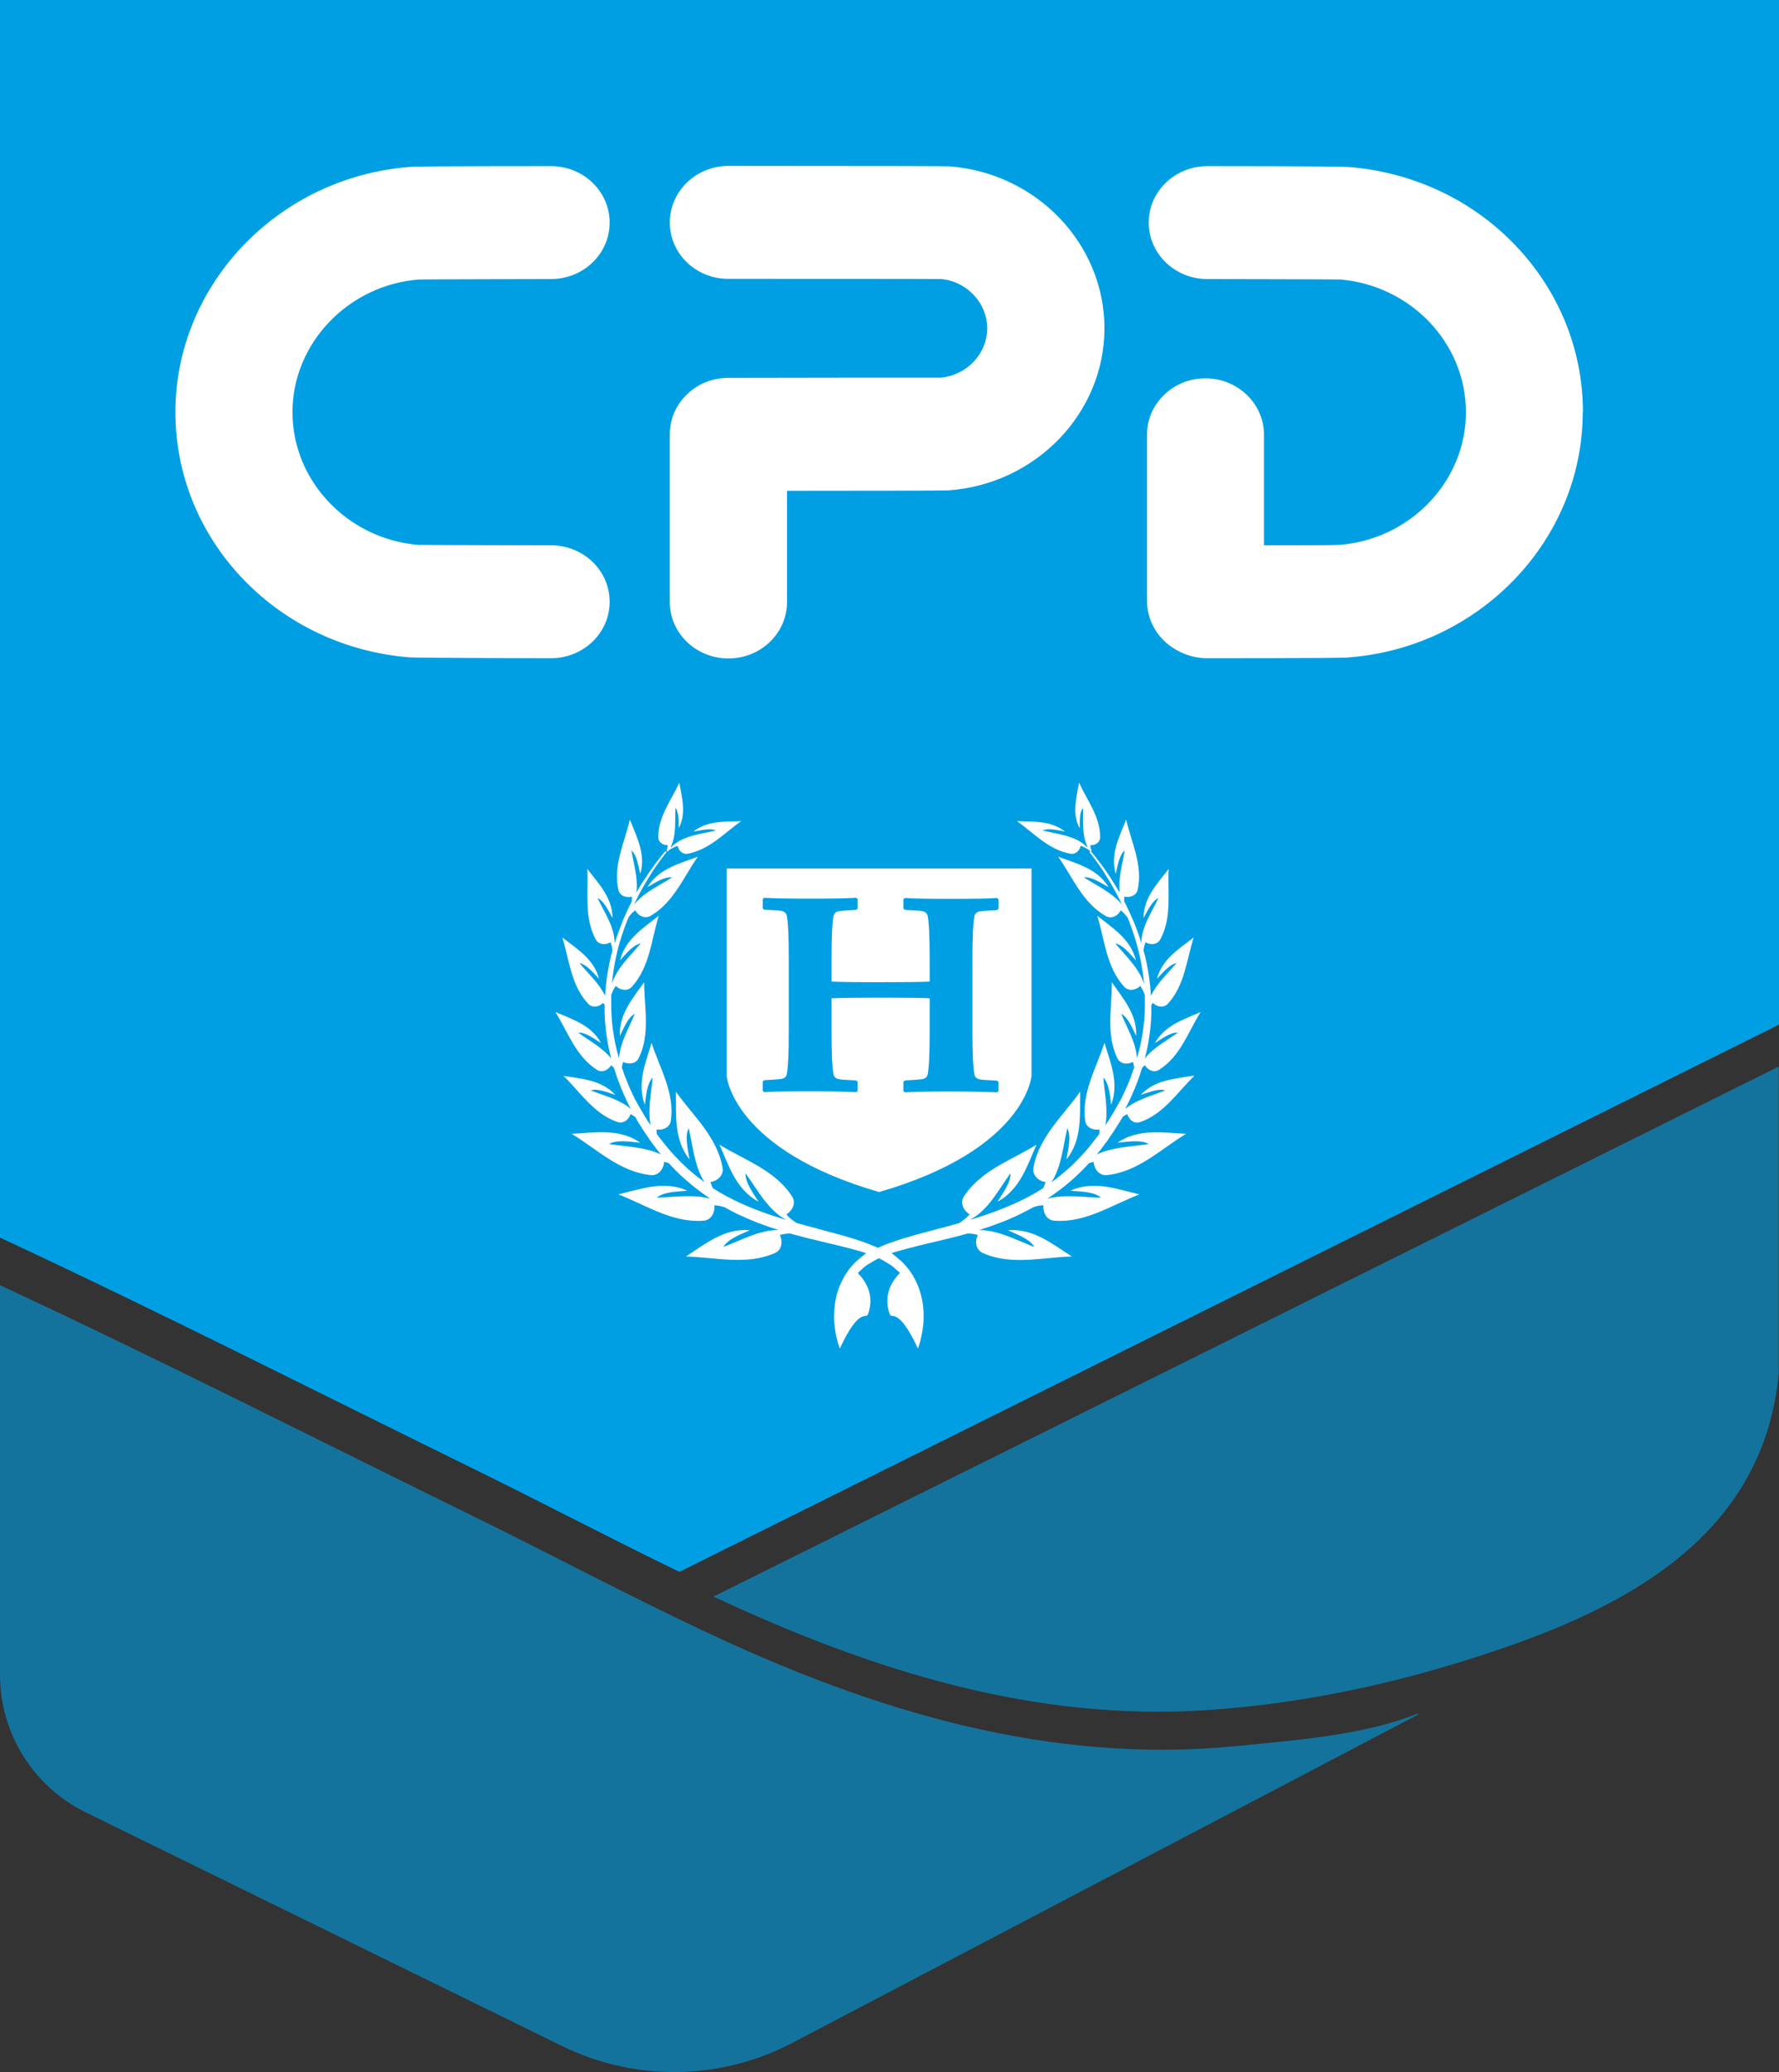 <?xml version="1.0" encoding="UTF-8"?><svg id="Layer_1" xmlns="http://www.w3.org/2000/svg" viewBox="0 0 81.94 95.41"><rect x="0" y="0" width="81.94" height="95.41" fill="#333333" stroke="none"/><defs><style>.cls-1{opacity:.6;}.cls-1,.cls-2,.cls-3{stroke-width:0px;}.cls-1,.cls-3{fill:#009fe3;}.cls-2{fill:#fff;}</style></defs><path class="cls-1" d="M0,77.12c0,2.69,1.53,5.15,3.94,6.33l21.96,10.77c3.31,1.62,7.19,1.59,10.48-.09,0,0,24.38-12.79,28.96-15.19-.01-.01-.02-.03-.03-.04-2.46,1.01-5.83,1.25-8.33,1.5-8.65.86-16.74-1.61-24.49-5.26-3.6-1.69-7.12-3.57-10.63-5.29C14.58,66.28,7.35,62.6,0,59.18c0,0,0,16.49,0,17.94Z"/><path class="cls-1" d="M55.71,78.74c4.82-.33,9.58-1.44,14.12-3.06,6.04-2.16,11.46-5.55,12.1-12.46v-14.11l-49.07,24.41c7.25,3.38,14.74,5.78,22.84,5.22Z"/><path class="cls-3" d="M0,0v56.99c7.35,3.42,14.58,7.1,21.86,10.67,3.12,1.53,6.25,3.18,9.43,4.72l50.65-25.2V0H0Z"/><path class="cls-2" d="M25.38,25.11c-.63,0-5.49-.01-6.13-.02-3.25-.28-5.78-2.95-5.78-6.11s2.56-5.86,5.83-6.11c.63-.01,5.64-.02,6.08-.02,1.49,0,2.7-1.16,2.7-2.6s-1.21-2.6-2.7-2.6c-.06,0-6.04,0-6.42.03-6.1.43-10.88,5.39-10.88,11.3,0,2.87,1.11,5.6,3.13,7.7,2.01,2.09,4.73,3.36,7.66,3.59.42.03,6.45.04,6.51.04,1.49,0,2.7-1.16,2.7-2.6s-1.21-2.6-2.7-2.6Z"/><path class="cls-2" d="M43.74,7.66c-.13-.01-3.2-.02-10.19-.02h0c-1.49,0-2.69,1.16-2.7,2.6,0,1.44,1.2,2.6,2.69,2.6,2.39,0,9.2,0,9.83.01,1.18.12,2.1,1.11,2.1,2.27s-.93,2.15-2.12,2.27c-.6,0-7.41,0-9.81.01-1.49,0-2.69,1.17-2.69,2.6,0,.06,0,.12,0,.18v7.54c0,1.44,1.21,2.6,2.7,2.6s2.7-1.16,2.7-2.6v-5.12c5.05,0,7.33-.01,7.43-.02,4.03-.28,7.19-3.56,7.19-7.46s-3.13-7.15-7.13-7.46Z"/><path class="cls-2" d="M72.9,18.98c0,5.91-4.78,10.88-10.88,11.3-.38.03-6.36.03-6.42.03-.47,0-.92-.12-1.3-.32,0,0,0,0,0,0-.87-.43-1.47-1.31-1.47-2.32v-7.65c0-1.44,1.21-2.6,2.69-2.6s2.7,1.16,2.7,2.6v5.09c1.49,0,3.12,0,3.47-.02,3.27-.25,5.83-2.93,5.83-6.11s-2.54-5.83-5.78-6.11c-.64-.01-5.5-.02-6.13-.02-1.49,0-2.7-1.16-2.7-2.6s1.21-2.6,2.7-2.6c.06,0,6.09,0,6.51.04,2.93.23,5.66,1.5,7.66,3.59,2.02,2.1,3.13,4.84,3.13,7.7Z"/><path class="cls-2" d="M33.47,39.99v9.56s.27,3.39,7.02,5.34h0c6.75-1.95,7.02-5.34,7.02-5.34v-9.56h-14.04ZM45.98,41.85l-.06.06c-.48.02-.75.05-.81.06-.13.03-.21.11-.23.23-.06.3-.09.96-.09,1.96v3.35c0,1.01.03,1.66.09,1.96.02.12.1.2.23.23.07.02.34.04.81.06l.07.06v.42l-.07.06c-.45-.02-1.16-.04-2.12-.04s-1.69.01-2.12.04l-.07-.06v-.43l.08-.06c.47-.02.74-.05.81-.06.13-.03.21-.11.23-.23.06-.3.09-.96.09-1.96v-1.53c-.23-.02-.98-.03-2.23-.03-1.16,0-1.92.01-2.29.03v1.53c0,1.01.03,1.66.09,1.96.02.12.1.2.23.23.07.02.34.04.81.06l.07.06v.42l-.06.06c-.46-.02-1.17-.04-2.12-.04s-1.7.01-2.12.04l-.07-.06v-.43l.07-.06c.47-.02.74-.05.81-.06.13-.03.21-.11.23-.23.06-.3.09-.96.09-1.96v-3.35c0-1.01-.03-1.66-.09-1.96-.02-.12-.1-.2-.23-.23-.07-.02-.34-.04-.81-.06l-.07-.06v-.43l.07-.06c.44.03,1.15.04,2.12.04s1.7-.01,2.12-.04l.06.06v.44l-.07.06c-.47.02-.74.05-.81.06-.13.03-.21.11-.23.23-.06.3-.09.96-.09,1.96v1.05c.49.02,1.16.03,2.01.03,1.34,0,2.18-.01,2.51-.03v-1.05c0-1.01-.03-1.66-.09-1.96-.02-.12-.1-.2-.23-.23-.07-.02-.34-.04-.81-.06l-.08-.06v-.43l.07-.06c.45.03,1.15.04,2.12.04s1.71-.01,2.12-.04l.07.06v.44Z"/><path class="cls-2" d="M55.01,49.54c-.78.75-1.41,1.76-2.5,2.13-.26.09-.5-.09-.59-.37-.08.04-.16.09-.22.14v.02c-.05.07-.09.14-.14.22-.04.07-.09.14-.13.21-.09.14-.18.28-.28.42l-.14.21-.15.2c-.11.15-.22.3-.34.44.74-.35,1.64-.36,2.39-.48-.36-.21-.95-.11-1.44-.06.97-.67,2.13-.46,3.16-.41-1.16.7-2.2,1.75-3.64,1.9-.34.04-.59-.25-.62-.61-.07.02-.14.04-.21.06-.21.23-.43.45-.66.66-.25.23-.51.44-.78.64-.16.12-.32.23-.48.34.79-.22,1.7-.06,2.47-.05-.32-.28-.92-.28-1.41-.32,1.08-.49,2.17-.07,3.18.17-1.26.48-2.48,1.32-3.92,1.21-.34-.02-.53-.36-.5-.71-.17,0-.32.04-.47.09-.2.11-.4.22-.61.32-.3.15-.61.28-.93.4-.31.12-.63.23-.95.33,0,0,0,0,0,0,.89,0,1.76.49,2.54.78-.21-.37-.78-.57-1.22-.77,1.18-.1,2.07.65,2.95,1.21-1.35.03-2.78.43-4.1-.16-.31-.14-.39-.51-.23-.83-.16-.05-.32-.07-.47-.07-.46.13-.91.24-1.37.35-.32.07-.64.15-.96.23-.32.08-.63.16-.94.25-.08.02-.16.05-.24.08.02.01.03.02.05.03.04.03.07.05.1.08l.1.08.1.09.05.04s.03.03.05.04l.09.09.05.05s.03.03.04.05l.09.1s.05.07.08.1c.03.04.05.07.08.11l.07.11.04.06s.02.04.03.06l.06.11s.04.08.06.12c.15.31.25.65.3.99.02.17.04.34.04.51,0,.17,0,.34-.02.5-.04.33-.1.66-.21.98l-.03.09c-.89-1.92-1.21-1.36-1.29-1.57-.39-.97.25-1.71.46-1.91-.04-.05-.09-.09-.14-.13l-.09-.08s-.03-.02-.04-.04l-.05-.04-.09-.07-.1-.06s-.06-.04-.1-.06c-.03-.02-.06-.04-.1-.06-.03-.02-.07-.04-.1-.06-.03-.02-.07-.04-.1-.05-.02-.01-.04-.02-.06-.03-.02,0-.04.02-.06.03-.03.02-.07.03-.1.05-.03.02-.07.04-.1.06-.03.02-.06.04-.1.06-.03.02-.06.04-.1.06l-.1.06-.09.07-.05.04s-.03.02-.04.04l-.09.08s-.1.09-.14.13c.21.21.85.94.46,1.91-.08.21-.4-.35-1.29,1.57l-.03-.09c-.11-.32-.18-.64-.21-.98-.02-.17-.03-.34-.02-.5,0-.17.02-.34.04-.51.05-.34.14-.67.3-.99.02-.04.04-.08.06-.12l.06-.11s.02-.04.03-.06l.04-.06.07-.11s.05-.07.08-.11c.03-.03.05-.07.08-.1l.09-.1s.03-.03.04-.05l.05-.05.09-.09s.03-.03.05-.04l.05-.04.1-.09.1-.08s.07-.05.1-.08c.02-.01.03-.02.05-.03-.08-.03-.16-.05-.24-.08-.31-.09-.62-.17-.94-.25-.32-.08-.64-.15-.96-.23-.46-.11-.91-.22-1.37-.35-.15,0-.31.02-.47.07.15.32.08.7-.23.83-1.32.58-2.75.19-4.1.16.87-.56,1.77-1.32,2.95-1.21-.45.2-1.01.4-1.22.77.78-.29,1.65-.79,2.54-.78,0,0,0,0,0,0-.32-.1-.64-.21-.95-.33-.31-.12-.62-.26-.93-.4-.21-.1-.41-.21-.61-.32-.15-.05-.3-.08-.47-.09.04.35-.16.69-.5.71-1.44.11-2.66-.73-3.92-1.21,1.01-.24,2.11-.66,3.18-.17-.49.04-1.09.05-1.41.32.77-.02,1.67-.17,2.47.05-.16-.11-.32-.22-.48-.34-.27-.2-.53-.42-.78-.64-.23-.21-.45-.43-.66-.66-.06-.02-.13-.05-.21-.06-.03.36-.28.65-.62.61-1.44-.15-2.48-1.2-3.64-1.9,1.04-.05,2.19-.27,3.16.41-.49-.05-1.08-.15-1.44.06.75.12,1.66.13,2.39.48-.12-.14-.23-.29-.34-.44l-.15-.2-.14-.21c-.1-.14-.19-.28-.28-.42-.05-.07-.09-.14-.13-.21-.04-.07-.09-.14-.13-.22v-.02c-.08-.05-.15-.1-.23-.14-.08.27-.33.45-.59.37-1.1-.37-1.72-1.38-2.5-2.13.82.14,1.76.18,2.39.88-.37-.12-.81-.31-1.13-.21.59.24,1.33.41,1.85.86l-.03-.05-.11-.22-.11-.23-.05-.11-.05-.12c-.03-.08-.07-.15-.1-.23-.06-.16-.12-.31-.18-.47l-.04-.12-.02-.06-.02-.06-.07-.22s-.08-.09-.13-.13c-.15.24-.43.36-.66.21-.97-.62-1.34-1.75-1.91-2.66.76.33,1.66.6,2.1,1.43-.33-.21-.71-.5-1.05-.48.49.36,1.12.69,1.52,1.19-.05-.19-.09-.37-.13-.56-.06-.33-.11-.66-.14-.99-.03-.3-.04-.61-.03-.91-.02-.03-.04-.07-.07-.1-.2.2-.51.24-.69.04-.79-.84-.87-2.02-1.19-3.05.65.51,1.46.99,1.69,1.9-.27-.28-.57-.66-.9-.72.38.46.91.93,1.18,1.51.01-.23.03-.45.06-.68.04-.33.1-.66.17-.98.03-.15.07-.29.11-.43-.01-.13-.04-.25-.09-.38-.25.14-.55.11-.68-.13-.55-1.01-.33-2.17-.39-3.25.5.66,1.16,1.32,1.16,2.26-.19-.34-.39-.78-.69-.92.3.64.79,1.33.79,2.09.12-.38.26-.76.41-1.13.12-.27.24-.54.38-.8,0-.07,0-.14,0-.22-.28.07-.56-.05-.62-.32-.25-1.13.29-2.18.53-3.23.3.77.75,1.59.48,2.5-.09-.38-.15-.85-.41-1.08.1.6.32,1.29.23,1.94.1-.18.21-.37.33-.54.18-.28.37-.55.56-.81.15-.19.29-.38.45-.56l.05.05c-.15.18-.29.38-.43.57-.19.27-.36.54-.53.83-.2.33-.38.67-.54,1.02.45-.57,1.19-.89,1.76-1.26-.36-.04-.78.24-1.14.45.53-.86,1.5-1.09,2.32-1.4-.66.94-1.12,2.12-2.19,2.73-.25.14-.55,0-.69-.26-.13.09-.23.2-.31.32-.02.06-.05.12-.07.17-.24.61-.43,1.23-.55,1.87-.06.32-.11.64-.14.96,0,.01,0,.02,0,.04.23-.72.87-1.29,1.32-1.84-.35.07-.67.47-.95.78.24-.98,1.09-1.5,1.78-2.05-.34,1.1-.41,2.36-1.24,3.27-.19.21-.52.17-.74-.04-.1.14-.16.28-.21.42,0,.13,0,.27,0,.4,0,.32.02.65.05.97.04.32.09.64.16.96.04.19.09.39.15.58.05-.72.47-1.42.73-2.05-.32.17-.5.64-.69,1.02-.05-1,.61-1.75,1.12-2.47,0,1.15.29,2.38-.25,3.49-.12.26-.45.31-.72.18-.03.09-.05.18-.06.26l.06.16.02.06.02.06.04.11c.06.15.12.3.18.45.03.07.07.15.1.22l.05.11.05.11.11.22.12.21.06.11.06.1.12.21c.04.07.09.14.13.21.04.07.08.14.13.2.03.04.05.08.08.12-.15-.72.03-1.51.09-2.2-.26.27-.3.81-.36,1.25-.38-.99.05-1.96.31-2.85.37,1.16,1.07,2.29.89,3.58-.04.3-.35.46-.66.41,0,.07,0,.14.01.21l.06.08.15.19c.2.26.4.5.62.74.22.23.45.46.69.67.22.19.45.37.68.54-.47-.73-.54-1.7-.73-2.49-.19.38-.04.96.04,1.44-.74-.92-.61-2.09-.63-3.12.78,1.1,1.9,2.07,2.15,3.5.06.33-.21.61-.56.66.03.1.07.19.11.28.43.28.89.52,1.36.73.58.26,1.19.48,1.81.67.07.02.14.04.21.06-.85-.45-1.34-1.42-1.87-2.14-.02.42.34.9.6,1.31-1.04-.56-1.38-1.68-1.8-2.63,1.15.71,2.56,1.17,3.34,2.38.19.28.04.64-.26.83.14.17.31.29.48.4.39.11.79.21,1.18.32.63.17,1.28.33,1.91.56.22.08.43.16.65.26.21-.1.43-.19.65-.26.64-.23,1.28-.39,1.91-.56.4-.1.79-.21,1.18-.32.17-.11.33-.23.48-.4-.3-.19-.45-.54-.26-.83.79-1.21,2.2-1.67,3.34-2.38-.42.95-.76,2.07-1.8,2.63.26-.41.62-.89.6-1.31-.53.72-1.01,1.7-1.87,2.14.07-.02.14-.04.21-.06.62-.19,1.22-.41,1.81-.67.47-.21.93-.45,1.36-.73.04-.09.08-.18.11-.28-.35-.05-.62-.32-.56-.66.25-1.42,1.37-2.39,2.15-3.5-.02,1.04.11,2.2-.63,3.12.08-.48.23-1.06.04-1.44-.19.79-.26,1.76-.73,2.49.24-.17.46-.35.68-.54.24-.21.47-.43.69-.67.22-.23.43-.48.62-.74l.15-.19.06-.08c0-.07.01-.13.01-.21-.32.05-.62-.11-.66-.41-.17-1.29.52-2.42.89-3.58.27.89.69,1.86.31,2.85-.06-.44-.09-.97-.36-1.25.05.69.23,1.48.09,2.2.03-.04.05-.08.08-.12.05-.07.09-.14.13-.2.04-.07.09-.14.13-.21l.12-.21.06-.1.06-.11.12-.21.11-.22.05-.11.05-.11c.03-.07.07-.15.1-.22.06-.15.13-.3.18-.45l.04-.11.02-.06.02-.06.06-.16c-.01-.09-.03-.17-.06-.26-.27.14-.59.09-.72-.18-.53-1.11-.24-2.33-.25-3.49.5.73,1.17,1.47,1.12,2.47-.18-.37-.37-.85-.69-1.02.26.63.68,1.32.73,2.05.05-.19.1-.38.15-.58.07-.32.12-.63.16-.96.04-.32.05-.64.05-.97,0-.13,0-.27,0-.4-.05-.14-.11-.28-.21-.42-.22.21-.54.25-.74.04-.83-.91-.9-2.17-1.24-3.27.69.55,1.54,1.07,1.78,2.05-.28-.3-.6-.71-.95-.78.45.55,1.08,1.12,1.32,1.84,0-.01,0-.02,0-.04-.03-.32-.08-.64-.14-.96-.13-.64-.31-1.26-.55-1.87-.02-.06-.05-.12-.07-.17-.09-.11-.18-.22-.31-.32-.14.27-.44.41-.69.26-1.07-.61-1.52-1.78-2.19-2.73.83.31,1.8.54,2.32,1.4-.36-.2-.79-.49-1.14-.45.57.37,1.31.7,1.76,1.26-.16-.35-.35-.69-.54-1.02-.17-.28-.34-.56-.53-.83-.14-.19-.28-.39-.43-.57l.05-.05c.16.18.31.37.45.56.2.26.39.54.56.81.11.18.22.36.33.54-.08-.65.14-1.33.23-1.94-.25.22-.32.7-.41,1.08-.27-.9.18-1.73.48-2.5.24,1.05.78,2.1.53,3.23-.06.26-.34.38-.62.32,0,.08,0,.15,0,.22.14.26.26.53.38.8.16.37.3.74.41,1.13,0-.76.49-1.45.79-2.09-.3.14-.5.58-.69.92,0-.94.66-1.61,1.16-2.26-.06,1.08.16,2.24-.39,3.25-.13.24-.43.27-.68.13-.05.13-.08.26-.09.38.04.14.08.29.11.43.07.32.13.65.17.98.03.23.05.45.06.68.27-.58.79-1.05,1.18-1.51-.33.06-.63.44-.9.72.23-.91,1.04-1.39,1.69-1.9-.33,1.03-.41,2.21-1.19,3.05-.18.2-.49.16-.69-.04-.02.03-.05.07-.07.1,0,.3,0,.61-.03.91-.03.33-.08.67-.14.99-.04.19-.08.37-.13.56.4-.51,1.03-.83,1.52-1.19-.34-.02-.72.27-1.05.48.45-.83,1.35-1.09,2.1-1.43-.57.91-.93,2.04-1.91,2.66-.23.15-.51.03-.66-.21-.05.04-.09.08-.13.13l-.07.22-.02.06-.02.06-.04.12c-.05.16-.12.31-.18.47-.03.08-.07.15-.1.23l-.05.12-.05.11-.11.23-.11.22-.03.05c.52-.44,1.26-.62,1.85-.86-.32-.1-.76.09-1.13.21.64-.7,1.58-.74,2.39-.88Z"/><path class="cls-2" d="M34.14,37.81c-.77.54-1.44,1.3-2.45,1.5-.24.05-.43-.13-.48-.36-.12.04-.21.09-.31.14,0,0,0,0,0,0-.03.02-.06.04-.09.06-.01.02-.03.03-.04.05,0,0-.01.01-.02.02l-.05-.05s0,0,0,0c.03-.08.05-.16.06-.25-.23,0-.44-.14-.44-.36-.01-.95.6-1.71.97-2.52.11.67.34,1.41-.03,2.1,0-.32.02-.72-.15-.94-.03.57.05,1.25-.21,1.79,0,0,0,0,0,.01,0,0,0,0,0,.01s0,0,0,.01c0,0,0,0,0,.01.02-.02.03-.03.04-.04h0s0,0,0,0c0,0,0,0,0,0,0,0,0,0,0,0,.51-.52,1.36-.58,2.03-.75-.27-.12-.68,0-1.03.05.64-.51,1.47-.45,2.21-.48Z"/><path class="cls-2" d="M50.22,38.92c0,.09.03.18.06.25,0,0,0,0,0,0l-.05.05s-.01-.02-.02-.02c-.01-.02-.03-.03-.04-.05-.03-.02-.06-.04-.09-.06,0,0,0,0,0,0-.02-.01-.05-.03-.07-.04-.07-.04-.15-.08-.24-.1-.04.23-.24.41-.48.36-1.01-.19-1.68-.96-2.45-1.5.74.03,1.57-.03,2.21.48-.34-.06-.75-.17-1.03-.05.67.17,1.51.23,2.03.75,0,0,0,0,0,0,0,0,0,0,0,0,0,0,0,0,0,0h0s.02.02.03.03c0,0,0,0,.01.01,0,0,0,0,0-.01,0,0,0,0,0-.01,0,0,0,0,0-.01,0,0,0,0,0-.01-.27-.55-.19-1.23-.21-1.79-.17.22-.14.62-.15.94-.37-.68-.14-1.42-.03-2.1.37.81.98,1.57.97,2.52,0,.22-.21.37-.44.36Z"/></svg>